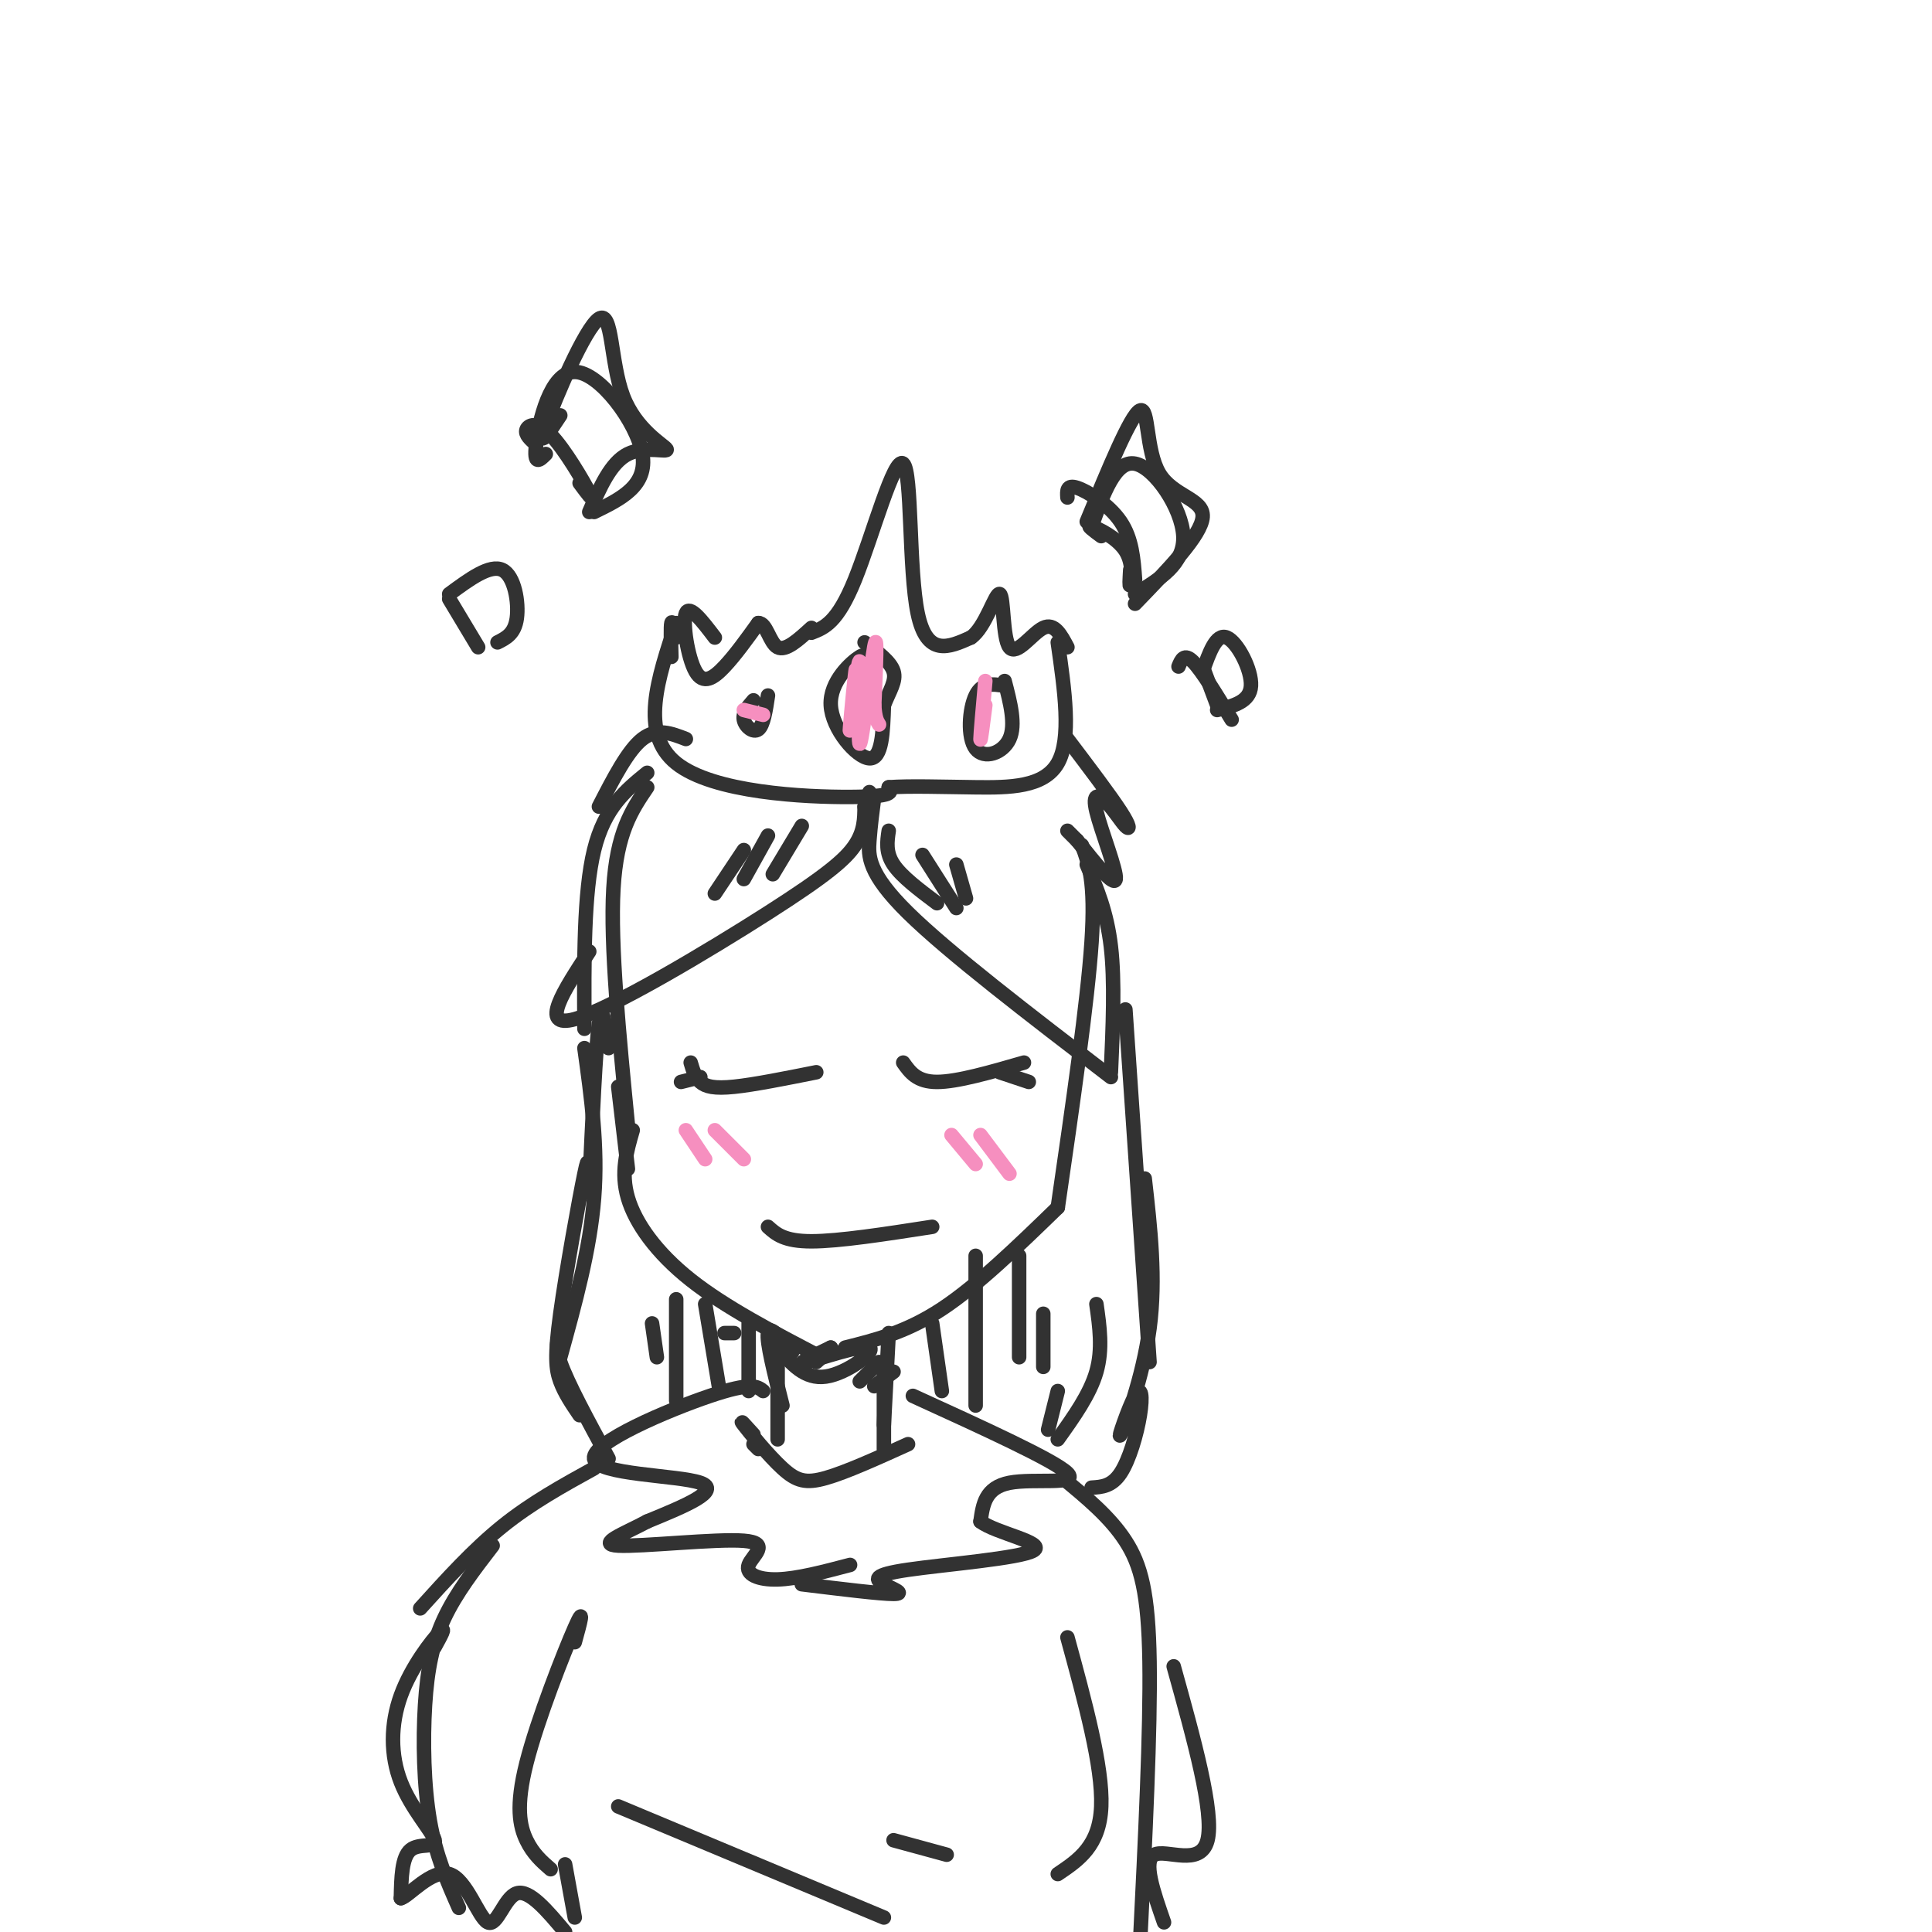 <svg viewBox='0 0 400 400' version='1.1' xmlns='http://www.w3.org/2000/svg' xmlns:xlink='http://www.w3.org/1999/xlink'><g fill='none' stroke='rgb(50,50,50)' stroke-width='3' stroke-linecap='round' stroke-linejoin='round'><path d='M134,163c-3.167,4.667 -6.333,9.333 -7,21c-0.667,11.667 1.167,30.333 3,49'/><path d='M128,225c0.000,0.000 2.000,17.000 2,17'/><path d='M131,234c-1.267,4.378 -2.533,8.756 -1,14c1.533,5.244 5.867,11.356 13,17c7.133,5.644 17.067,10.822 27,16'/><path d='M175,279c6.333,-1.583 12.667,-3.167 20,-8c7.333,-4.833 15.667,-12.917 24,-21'/><path d='M219,250c3.083,-21.250 6.167,-42.500 7,-55c0.833,-12.500 -0.583,-16.250 -2,-20'/><path d='M134,160c-4.417,3.583 -8.833,7.167 -11,16c-2.167,8.833 -2.083,22.917 -2,37'/><path d='M122,197c-5.268,8.036 -10.536,16.071 -3,14c7.536,-2.071 27.875,-14.250 40,-22c12.125,-7.750 16.036,-11.071 18,-14c1.964,-2.929 1.982,-5.464 2,-8'/><path d='M179,167c0.500,-1.833 0.750,-2.417 1,-3'/><path d='M181,165c-0.378,2.889 -0.756,5.778 -1,9c-0.244,3.222 -0.356,6.778 8,15c8.356,8.222 25.178,21.111 42,34'/><path d='M230,222c0.417,-9.417 0.833,-18.833 0,-26c-0.833,-7.167 -2.917,-12.083 -5,-17'/><path d='M140,132c-0.417,-1.833 -0.833,-3.667 -1,-3c-0.167,0.667 -0.083,3.833 0,7'/><path d='M140,129c-3.822,11.422 -7.644,22.844 0,29c7.644,6.156 26.756,7.044 36,7c9.244,-0.044 8.622,-1.022 8,-2'/><path d='M184,163c4.298,-0.310 11.042,-0.083 18,0c6.958,0.083 14.131,0.024 17,-5c2.869,-5.024 1.435,-15.012 0,-25'/><path d='M148,132c-2.625,-3.446 -5.250,-6.893 -6,-5c-0.750,1.893 0.375,9.125 2,12c1.625,2.875 3.750,1.393 6,-1c2.250,-2.393 4.625,-5.696 7,-9'/><path d='M157,129c1.667,-0.111 2.333,4.111 4,5c1.667,0.889 4.333,-1.556 7,-4'/><path d='M168,131c2.696,-1.042 5.393,-2.083 9,-11c3.607,-8.917 8.125,-25.708 10,-24c1.875,1.708 1.107,21.917 3,31c1.893,9.083 6.446,7.042 11,5'/><path d='M201,132c3.035,-2.008 5.123,-9.528 6,-9c0.877,0.528 0.544,9.104 2,11c1.456,1.896 4.702,-2.887 7,-4c2.298,-1.113 3.649,1.443 5,4'/><path d='M177,139c1.321,-2.006 2.643,-4.012 1,-3c-1.643,1.012 -6.250,5.042 -6,10c0.250,4.958 5.357,10.845 8,11c2.643,0.155 2.821,-5.423 3,-11'/><path d='M183,146c1.178,-3.000 2.622,-5.000 2,-7c-0.622,-2.000 -3.311,-4.000 -6,-6'/><path d='M208,142c-2.321,-0.387 -4.643,-0.774 -6,2c-1.357,2.774 -1.750,8.708 0,11c1.750,2.292 5.643,0.940 7,-2c1.357,-2.940 0.179,-7.470 -1,-12'/><path d='M156,145c-1.133,1.311 -2.267,2.622 -2,4c0.267,1.378 1.933,2.822 3,2c1.067,-0.822 1.533,-3.911 2,-7'/><path d='M221,153c4.443,5.865 8.885,11.731 11,15c2.115,3.269 1.901,3.942 1,3c-0.901,-0.942 -2.489,-3.500 -4,-5c-1.511,-1.500 -2.945,-1.942 -2,2c0.945,3.942 4.270,12.269 4,14c-0.270,1.731 -4.135,-3.135 -8,-8'/><path d='M223,174c-1.667,-1.667 -1.833,-1.833 -2,-2'/><path d='M142,153c-3.000,-1.167 -6.000,-2.333 -9,0c-3.000,2.333 -6.000,8.167 -9,14'/><path d='M143,220c0.444,1.511 0.889,3.022 2,4c1.111,0.978 2.889,1.422 7,1c4.111,-0.422 10.556,-1.711 17,-3'/><path d='M187,220c1.417,2.000 2.833,4.000 7,4c4.167,0.000 11.083,-2.000 18,-4'/><path d='M207,222c0.000,0.000 6.000,2.000 6,2'/><path d='M145,223c0.000,0.000 -4.000,1.000 -4,1'/><path d='M159,254c1.667,1.500 3.333,3.000 9,3c5.667,0.000 15.333,-1.500 25,-3'/><path d='M164,280c-2.333,-2.917 -4.667,-5.833 -5,-4c-0.333,1.833 1.333,8.417 3,15'/><path d='M184,276c0.000,0.000 -1.000,19.000 -1,19'/><path d='M161,280c0.000,0.000 0.000,18.000 0,18'/><path d='M183,284c0.000,0.000 0.000,16.000 0,16'/><path d='M157,300c0.000,0.000 -1.000,-1.000 -1,-1'/><path d='M156,297c-1.583,-1.762 -3.167,-3.524 -2,-2c1.167,1.524 5.083,6.333 8,9c2.917,2.667 4.833,3.190 9,2c4.167,-1.190 10.583,-4.095 17,-7'/><path d='M158,288c-1.214,-0.946 -2.429,-1.893 -11,1c-8.571,2.893 -24.500,9.625 -24,13c0.500,3.375 17.429,3.393 22,5c4.571,1.607 -3.214,4.804 -11,8'/><path d='M134,315c-4.635,2.497 -10.723,4.738 -6,5c4.723,0.262 20.256,-1.456 26,-1c5.744,0.456 1.700,3.084 1,5c-0.700,1.916 1.943,3.119 6,3c4.057,-0.119 9.529,-1.559 15,-3'/><path d='M189,289c14.711,6.711 29.422,13.422 32,16c2.578,2.578 -6.978,1.022 -12,2c-5.022,0.978 -5.511,4.489 -6,8'/><path d='M203,315c3.035,2.392 13.623,4.373 11,6c-2.623,1.627 -18.456,2.900 -26,4c-7.544,1.100 -6.800,2.027 -5,3c1.800,0.973 4.657,1.992 2,2c-2.657,0.008 -10.829,-0.996 -19,-2'/><path d='M123,304c-6.500,3.583 -13.000,7.167 -19,12c-6.000,4.833 -11.500,10.917 -17,17'/><path d='M102,320c-3.780,4.911 -7.560,9.821 -10,15c-2.440,5.179 -3.542,10.625 -4,18c-0.458,7.375 -0.274,16.679 1,24c1.274,7.321 3.637,12.661 6,18'/><path d='M220,306c4.889,4.022 9.778,8.044 13,13c3.222,4.956 4.778,10.844 5,25c0.222,14.156 -0.889,36.578 -2,59'/><path d='M119,340c1.101,-3.994 2.202,-7.988 0,-3c-2.202,4.988 -7.708,18.958 -10,28c-2.292,9.042 -1.369,13.155 0,16c1.369,2.845 3.185,4.423 5,6'/><path d='M221,339c3.667,13.417 7.333,26.833 7,35c-0.333,8.167 -4.667,11.083 -9,14'/><path d='M128,374c0.000,0.000 55.000,23.000 55,23'/><path d='M185,381c0.000,0.000 11.000,3.000 11,3'/><path d='M117,386c0.000,0.000 2.000,11.000 2,11'/><path d='M90,341c1.262,-2.291 2.524,-4.583 1,-3c-1.524,1.583 -5.834,7.040 -8,13c-2.166,5.960 -2.189,12.422 0,18c2.189,5.578 6.589,10.271 7,12c0.411,1.729 -3.168,0.494 -5,2c-1.832,1.506 -1.916,5.753 -2,10'/><path d='M83,393c1.534,-0.313 6.370,-6.094 10,-5c3.630,1.094 6.054,9.064 8,10c1.946,0.936 3.413,-5.161 6,-6c2.587,-0.839 6.293,3.581 10,8'/><path d='M243,345c4.222,15.178 8.444,30.356 7,36c-1.444,5.644 -8.556,1.756 -11,3c-2.444,1.244 -0.222,7.622 2,14'/><path d='M126,217c-0.667,-4.917 -1.333,-9.833 -2,-5c-0.667,4.833 -1.333,19.417 -2,34'/><path d='M121,217c1.417,10.167 2.833,20.333 2,31c-0.833,10.667 -3.917,21.833 -7,33'/><path d='M121,247c0.542,-4.595 1.083,-9.190 0,-4c-1.083,5.190 -3.792,20.167 -5,29c-1.208,8.833 -0.917,11.524 0,14c0.917,2.476 2.458,4.738 4,7'/><path d='M117,276c-1.250,0.833 -2.500,1.667 -1,6c1.500,4.333 5.750,12.167 10,20'/><path d='M233,209c0.000,0.000 5.000,73.000 5,73'/><path d='M237,244c1.179,10.360 2.358,20.720 1,31c-1.358,10.280 -5.253,20.481 -6,22c-0.747,1.519 1.656,-5.644 3,-8c1.344,-2.356 1.631,0.097 1,4c-0.631,3.903 -2.180,9.258 -4,12c-1.820,2.742 -3.910,2.871 -6,3'/><path d='M227,270c0.667,4.667 1.333,9.333 0,14c-1.333,4.667 -4.667,9.333 -8,14'/><path d='M219,288c0.000,0.000 -2.000,8.000 -2,8'/><path d='M135,274c0.000,0.000 1.000,7.000 1,7'/><path d='M228,111c-1.607,-1.185 -3.214,-2.369 -2,-2c1.214,0.369 5.250,2.292 7,5c1.750,2.708 1.214,6.202 1,7c-0.214,0.798 -0.107,-1.101 0,-3'/><path d='M226,109c2.467,-6.889 4.933,-13.778 9,-13c4.067,0.778 9.733,9.222 10,15c0.267,5.778 -4.867,8.889 -10,12'/><path d='M249,138c0.000,0.000 3.000,8.000 3,8'/><path d='M249,139c1.400,-3.956 2.800,-7.911 5,-7c2.200,0.911 5.200,6.689 5,10c-0.200,3.311 -3.600,4.156 -7,5'/><path d='M111,92c-1.161,-1.012 -2.321,-2.024 -2,-3c0.321,-0.976 2.125,-1.917 5,1c2.875,2.917 6.821,9.690 8,12c1.179,2.310 -0.411,0.155 -2,-2'/><path d='M113,94c-1.274,1.286 -2.548,2.571 -2,-2c0.548,-4.571 2.917,-15.000 8,-15c5.083,0.000 12.881,10.429 14,17c1.119,6.571 -4.440,9.286 -10,12'/><path d='M93,124c0.000,0.000 6.000,10.000 6,10'/><path d='M93,123c4.222,-3.111 8.444,-6.222 11,-5c2.556,1.222 3.444,6.778 3,10c-0.444,3.222 -2.222,4.111 -4,5'/><path d='M116,86c-2.449,3.730 -4.897,7.460 -3,2c1.897,-5.460 8.141,-20.109 11,-22c2.859,-1.891 2.333,8.978 5,16c2.667,7.022 8.526,10.198 9,11c0.474,0.802 -4.436,-0.771 -8,1c-3.564,1.771 -5.782,6.885 -8,12'/><path d='M221,103c-0.089,-1.356 -0.178,-2.711 2,-2c2.178,0.711 6.622,3.489 9,7c2.378,3.511 2.689,7.756 3,12'/><path d='M225,108c4.548,-11.030 9.095,-22.060 11,-23c1.905,-0.940 1.167,8.208 4,13c2.833,4.792 9.238,5.226 9,9c-0.238,3.774 -7.119,10.887 -14,18'/><path d='M244,138c0.583,-1.417 1.167,-2.833 3,-1c1.833,1.833 4.917,6.917 8,12'/><path d='M161,279c2.792,3.321 5.583,6.643 10,6c4.417,-0.643 10.458,-5.250 9,-6c-1.458,-0.750 -10.417,2.357 -13,3c-2.583,0.643 1.208,-1.179 5,-3'/><path d='M172,279c0.333,0.000 -1.333,1.500 -3,3'/><path d='M178,286c0.000,0.000 4.000,-4.000 4,-4'/><path d='M181,287c0.000,0.000 4.000,-3.000 4,-3'/><path d='M184,172c-0.333,2.250 -0.667,4.500 1,7c1.667,2.500 5.333,5.250 9,8'/><path d='M191,177c0.000,0.000 7.000,11.000 7,11'/><path d='M198,179c0.000,0.000 2.000,7.000 2,7'/><path d='M166,171c0.000,0.000 -6.000,10.000 -6,10'/><path d='M159,173c0.000,0.000 -5.000,9.000 -5,9'/><path d='M154,176c0.000,0.000 -6.000,9.000 -6,9'/><path d='M150,276c0.000,0.000 2.000,0.000 2,0'/><path d='M155,274c0.000,0.000 0.000,14.000 0,14'/><path d='M146,270c0.000,0.000 3.000,18.000 3,18'/><path d='M140,269c0.000,0.000 0.000,21.000 0,21'/><path d='M193,274c0.000,0.000 2.000,14.000 2,14'/><path d='M202,260c0.000,0.000 0.000,31.000 0,31'/><path d='M211,260c0.000,0.000 0.000,21.000 0,21'/><path d='M216,272c0.000,0.000 0.000,11.000 0,11'/></g>
<g fill='none' stroke='rgb(246,143,191)' stroke-width='3' stroke-linecap='round' stroke-linejoin='round'><path d='M197,235c0.000,0.000 5.000,6.000 5,6'/><path d='M203,235c0.000,0.000 6.000,8.000 6,8'/><path d='M142,234c0.000,0.000 4.000,6.000 4,6'/><path d='M148,234c0.000,0.000 6.000,6.000 6,6'/><path d='M177,143c0.180,-3.124 0.361,-6.249 0,-3c-0.361,3.249 -1.262,12.871 -1,11c0.262,-1.871 1.689,-15.233 2,-14c0.311,1.233 -0.493,17.063 0,17c0.493,-0.063 2.284,-16.018 3,-20c0.716,-3.982 0.358,4.009 0,12'/><path d='M181,146c0.167,2.667 0.583,3.333 1,4'/><path d='M204,146c-0.500,3.917 -1.000,7.833 -1,7c0.000,-0.833 0.500,-6.417 1,-12'/><path d='M154,147c0.000,0.000 4.000,1.000 4,1'/></g>
</svg>